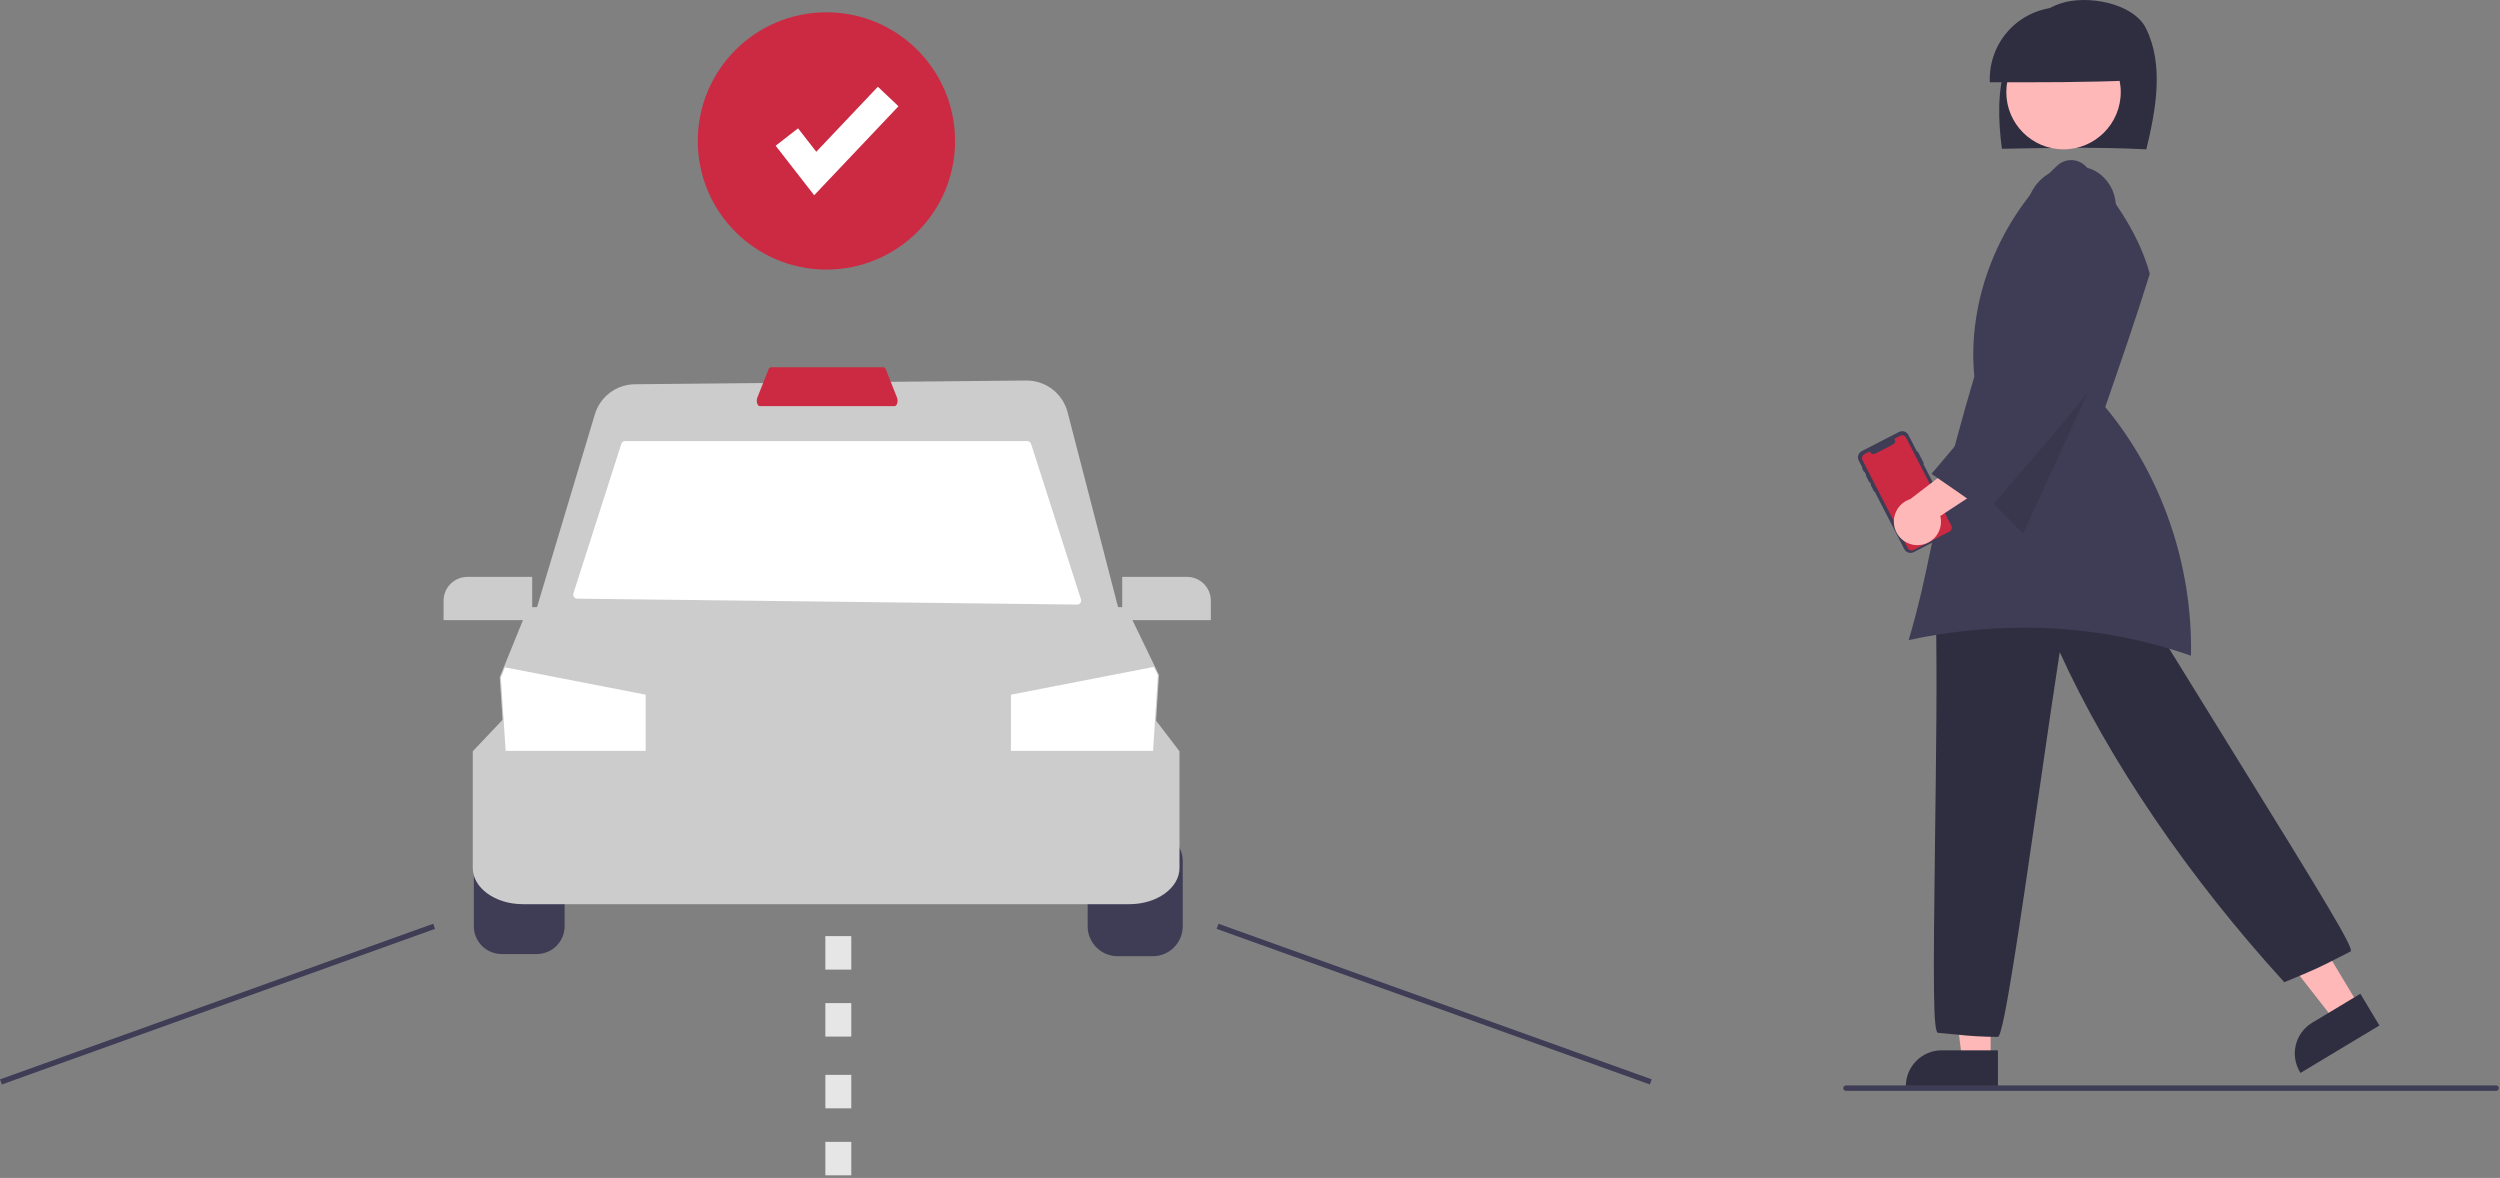 <svg width="919" height="433" viewBox="0 0 919 433" fill="none" xmlns="http://www.w3.org/2000/svg">
<rect x="0" y="0" width="919" height="433" fill="#808080" stroke="none"/>
<g clip-path="url(#clip0_512_1004)">
<path d="M184.392 306.4C181.685 306.403 179.09 307.48 177.176 309.394C175.262 311.308 174.185 313.903 174.182 316.61V340.496C174.185 343.203 175.262 345.798 177.176 347.712C179.09 349.626 181.685 350.702 184.392 350.706H197.341C200.048 350.702 202.643 349.626 204.557 347.712C206.471 345.798 207.548 343.203 207.551 340.496V316.61C207.548 313.903 206.471 311.308 204.557 309.394C202.643 307.48 200.048 306.403 197.341 306.4H184.392Z" fill="#3F3D56"/>
<path d="M423.773 351.5H410.823C407.905 351.497 405.108 350.336 403.045 348.273C400.982 346.21 399.822 343.413 399.819 340.496V316.61C399.822 313.693 400.982 310.896 403.045 308.833C405.108 306.77 407.905 305.609 410.823 305.606H423.773C426.69 305.609 429.487 306.77 431.55 308.833C433.613 310.896 434.773 313.693 434.777 316.61V340.496C434.773 343.413 433.613 346.21 431.55 348.273C429.487 350.336 426.69 351.497 423.773 351.5Z" fill="#3F3D56"/>
<path d="M415.18 332.375H192.19C182.041 332.375 173.785 326.393 173.785 319.039V276.159L184.853 264.503H424.67L433.585 276.183V319.039C433.585 326.393 425.329 332.375 415.18 332.375Z" fill="#CCCCCC"/>
<path d="M423.629 285.954H186.125L183.711 248.945L185.247 245.158L194.175 223.189H413.972L426.043 248.136L423.629 285.954Z" fill="#CCCCCC"/>
<path d="M425.64 248.216L423.868 276.023H371.614V255.366L424.154 245.149L425.64 248.216Z" fill="white"/>
<path d="M237.345 255.366V276.023H185.877L184.113 249.01L185.615 245.308L237.345 255.366Z" fill="white"/>
<path d="M412.647 229.545H195.497L218.657 152.343C219.602 149.155 221.547 146.355 224.206 144.357C226.864 142.359 230.095 141.27 233.42 141.25L377.231 139.88C380.706 139.846 384.092 140.976 386.85 143.09C389.609 145.204 391.58 148.18 392.45 151.544L412.647 229.545Z" fill="#CCCCCC"/>
<path d="M395.93 222.245L212.178 220.066C211.946 220.063 211.717 220.006 211.511 219.899C211.305 219.792 211.127 219.638 210.991 219.449C210.855 219.261 210.766 219.043 210.729 218.814C210.693 218.584 210.711 218.349 210.782 218.128L228.397 163.168C228.493 162.868 228.682 162.607 228.936 162.422C229.19 162.236 229.497 162.136 229.811 162.136H377.607C377.921 162.136 378.228 162.236 378.482 162.421C378.736 162.607 378.924 162.868 379.021 163.167L397.362 220.307C397.434 220.531 397.451 220.769 397.413 221.001C397.375 221.233 397.282 221.453 397.142 221.642C397.003 221.832 396.82 221.985 396.609 222.09C396.398 222.195 396.166 222.248 395.93 222.245Z" fill="white"/>
<path d="M328.836 149.301H279.308C278.891 149.301 278.512 148.89 278.32 148.228C278.128 147.551 278.156 146.83 278.399 146.169L282.483 135.841C282.691 135.314 283.031 135 283.392 135H324.752C325.113 135 325.453 135.314 325.661 135.841L329.745 146.169C329.988 146.83 330.015 147.551 329.824 148.228C329.632 148.89 329.253 149.301 328.836 149.301Z" fill="#CB2A42"/>
<path d="M195.633 227.956H163.059V220.796C163.062 218.482 163.982 216.263 165.619 214.626C167.256 212.989 169.475 212.069 171.789 212.066H195.633V227.956Z" fill="#CCCCCC"/>
<path d="M445.105 227.956H412.531V212.066H436.375C438.69 212.069 440.909 212.989 442.545 214.626C444.182 216.263 445.103 218.482 445.105 220.796V227.956Z" fill="#CCCCCC"/>
<path d="M159.248 339.567L0.001 396.774L0.677 398.656L159.924 341.449L159.248 339.567Z" fill="#3F3D56"/>
<path d="M447.912 339.571L447.236 341.453L606.488 398.646L607.164 396.764L447.912 339.571Z" fill="#3F3D56"/>
<path d="M312.931 381.051H303.399V368.739H312.931V381.051ZM312.931 356.426H303.399V344.115H312.931V356.426Z" fill="#E6E6E6"/>
<path d="M312.931 432.051H303.399V419.739H312.931V432.051ZM312.931 407.426H303.399V395.115H312.931V407.426Z" fill="#E6E6E6"/>
<path d="M731.758 389.521H721.26L716.264 349.028H731.758V389.521Z" fill="#FFB8B8"/>
<path d="M734.436 399.698H700.585V399.269C700.589 395.776 701.978 392.427 704.448 389.957C706.919 387.487 710.268 386.097 713.761 386.094H734.436L734.436 399.698Z" fill="#2F2E41"/>
<path d="M867.137 369.628L858.138 375.035L833.001 342.898L846.282 334.918L867.137 369.628Z" fill="#FFB8B8"/>
<path d="M845.658 394.406L845.437 394.039C843.642 391.042 843.108 387.456 843.953 384.067C844.798 380.677 846.953 377.761 849.945 375.959L867.668 365.311L874.674 376.972L845.658 394.406Z" fill="#2F2E41"/>
<path d="M734.488 381.165L734.307 381.164C729.2 381.148 724.097 380.854 719.022 380.284C717.088 380.093 714.989 379.886 712.461 379.678L712.374 379.662C710.649 379.149 710.601 362.972 711.333 307.597C711.707 279.234 712.132 247.087 711.626 226.615L711.621 226.414L711.773 226.281C730.501 209.993 754.551 203.887 779.493 209.089L779.678 209.127L779.774 209.29C790.092 226.748 805.671 251.894 820.736 276.214C855.32 332.04 865.212 348.458 864.128 349.697L863.997 349.798C861.635 350.978 859.862 351.887 858.355 352.661C853.307 355.249 851.218 356.32 839.992 360.943L839.714 361.057L839.512 360.835C804.421 322.383 775.219 279.43 757.156 239.722C755.046 253.278 752.484 270.98 749.777 289.683C741.993 343.465 736.732 378.879 734.614 381.036L734.488 381.165Z" fill="#2F2E41"/>
<path d="M788.991 54.903C792.525 40.311 795.519 23.853 788.854 10.414C784.229 1.089 767.122 -2.052 757.315 1.308C747.508 4.667 740.418 13.781 737.299 23.719C734.181 33.656 734.543 44.365 735.902 54.695C753.939 54.349 771.975 54.002 788.991 54.903Z" fill="#2F2E41"/>
<path d="M758.554 54.899C770.17 54.899 779.586 45.483 779.586 33.867C779.586 22.251 770.17 12.835 758.554 12.835C746.939 12.835 737.522 22.251 737.522 33.867C737.522 45.483 746.939 54.899 758.554 54.899Z" fill="#FFB8B8"/>
<path d="M784.266 29.535C784.332 25.995 783.687 22.478 782.368 19.192C781.048 15.907 779.082 12.92 776.586 10.41C774.09 7.899 771.114 5.916 767.836 4.578C764.559 3.24 761.045 2.575 757.505 2.621C753.965 2.668 750.471 3.426 747.229 4.85C743.988 6.274 741.065 8.334 738.636 10.91C736.207 13.485 734.32 16.523 733.088 19.842C731.856 23.161 731.303 26.694 731.464 30.231C749.465 30.269 767.467 30.307 784.266 29.535Z" fill="#2F2E41"/>
<path d="M743.943 230.752C764.867 230.658 785.653 234.138 805.406 241.042C806.094 207.889 794.68 174.675 774.043 149.827L773.888 149.641L773.967 149.413C779.48 133.486 785.177 117.023 790.268 100.641L790.191 100.366C786.62 87.672 778.957 74.845 766.762 61.151C765.439 59.78 763.644 58.964 761.742 58.868C759.839 58.771 757.972 59.402 756.517 60.632C734.841 80.503 723.055 110.275 725.759 138.332L725.767 138.415L725.743 138.495C716.194 170.845 712.728 187.461 709.669 202.121C707.438 212.816 705.507 222.076 701.628 235.307C715.53 232.282 729.716 230.755 743.943 230.752Z" fill="#3F3D56"/>
<path opacity="0.1" d="M774.749 128.486L743.685 196.115L725.939 178.152L774.749 128.486Z" fill="black"/>
<path d="M705.023 166.05L707.189 170.258C707.209 170.297 707.212 170.343 707.199 170.384C707.186 170.426 707.156 170.46 707.118 170.481L707.013 170.534L718.296 192.457C718.608 193.064 718.666 193.77 718.458 194.42C718.25 195.069 717.792 195.61 717.186 195.922L703.487 202.972C703.187 203.126 702.859 203.22 702.522 203.248C702.186 203.276 701.847 203.237 701.525 203.134C701.204 203.031 700.905 202.866 700.648 202.647C700.39 202.429 700.178 202.162 700.023 201.862L689.136 180.707L689.061 180.746C689.033 180.76 689.001 180.763 688.972 180.754C688.942 180.745 688.918 180.724 688.904 180.697L687.671 178.301C687.664 178.288 687.66 178.273 687.658 178.258C687.657 178.242 687.659 178.227 687.664 178.212C687.668 178.198 687.676 178.184 687.686 178.173C687.696 178.161 687.708 178.151 687.721 178.144L687.797 178.105L687.333 177.203L687.256 177.242C687.228 177.257 687.194 177.26 687.163 177.25C687.132 177.24 687.107 177.218 687.092 177.189L685.876 174.827C685.862 174.798 685.859 174.765 685.869 174.734C685.878 174.703 685.9 174.678 685.929 174.663L686.005 174.624L685.371 173.392L685.294 173.432C685.268 173.445 685.239 173.448 685.211 173.439C685.184 173.43 685.161 173.411 685.148 173.386L684.485 172.096C684.471 172.071 684.469 172.041 684.478 172.013C684.486 171.986 684.505 171.963 684.531 171.95L684.609 171.91L683.265 169.3C682.953 168.693 682.895 167.987 683.103 167.338C683.311 166.688 683.768 166.148 684.375 165.836L698.073 158.786C698.68 158.474 699.386 158.415 700.035 158.623C700.685 158.831 701.225 159.289 701.538 159.895L704.696 166.032L704.801 165.979C704.84 165.959 704.885 165.955 704.926 165.968C704.968 165.982 705.003 166.011 705.023 166.05Z" fill="#3F3D56"/>
<path d="M700.675 160.912L717.298 193.211C717.496 193.596 717.533 194.043 717.401 194.455C717.269 194.867 716.978 195.21 716.594 195.408L703.481 202.157C703.097 202.355 702.65 202.393 702.238 202.262C701.826 202.131 701.484 201.841 701.285 201.457L701.283 201.453L684.66 169.154C684.562 168.963 684.502 168.755 684.485 168.542C684.467 168.328 684.491 168.113 684.557 167.909C684.622 167.705 684.727 167.516 684.866 167.352C685.004 167.189 685.174 167.054 685.364 166.956L687.327 165.946L687.456 166.198C687.537 166.354 687.648 166.494 687.783 166.608C687.917 166.722 688.073 166.809 688.241 166.862C688.409 166.916 688.586 166.937 688.762 166.922C688.938 166.907 689.11 166.858 689.266 166.778L695.935 163.345C696.252 163.182 696.491 162.9 696.6 162.561C696.709 162.221 696.678 161.852 696.515 161.535L696.386 161.284L698.477 160.207C698.862 160.009 699.309 159.972 699.722 160.104C700.134 160.236 700.477 160.526 700.675 160.911L700.675 160.912Z" fill="#CB2A42"/>
<path d="M705.493 200.371C706.749 200.284 707.97 199.922 709.071 199.312C710.172 198.701 711.126 197.857 711.865 196.838C712.604 195.819 713.111 194.65 713.35 193.414C713.589 192.178 713.554 190.905 713.247 189.684L738.843 172.914L724.245 166.608L702.177 183.5C700.16 184.151 698.452 185.519 697.376 187.345C696.301 189.171 695.933 191.329 696.341 193.408C696.75 195.488 697.907 197.345 699.594 198.629C701.281 199.912 703.38 200.532 705.493 200.371Z" fill="#FFB8B8"/>
<path d="M730.122 188.29L729.799 188.062C723.708 183.578 716.945 178.942 710.405 174.458L710.012 174.188L710.322 173.826C724.281 157.494 738.255 140.435 751.771 123.933C751.761 123.907 751.752 123.887 751.745 123.874L751.872 123.809L751.926 123.743L751.955 123.767L752.037 123.726L751.668 123.754L747.502 91.084C743.74 85.95 743.019 75.759 747.95 68.644C753.058 61.275 763.864 58.808 771.077 63.364C772.966 64.632 774.546 66.309 775.699 68.271C776.853 70.233 777.55 72.428 777.74 74.696C778.008 76.716 777.821 78.771 777.194 80.71C776.566 82.649 775.513 84.423 774.112 85.903C775.883 103.193 775.951 118.647 776.017 133.596L776.017 133.745L775.925 133.868C761.516 152.174 745.688 170.383 730.381 187.992L730.122 188.29Z" fill="#3F3D56"/>
<path d="M303.795 99.101C329.912 99.101 351.085 77.929 351.085 51.811C351.085 25.694 329.912 4.521 303.795 4.521C277.677 4.521 256.505 25.694 256.505 51.811C256.505 77.929 277.677 99.101 303.795 99.101Z" fill="#CB2A42"/>
<path d="M299.288 71.773L285.134 53.574L293.365 47.172L300.067 55.789L322.707 31.889L330.278 39.062L299.288 71.773Z" fill="white"/>
<path d="M917.582 401H678.582C678.317 401 678.062 400.895 677.875 400.707C677.687 400.52 677.582 400.265 677.582 400C677.582 399.735 677.687 399.48 677.875 399.293C678.062 399.105 678.317 399 678.582 399H917.582C917.847 399 918.102 399.105 918.289 399.293C918.477 399.48 918.582 399.735 918.582 400C918.582 400.265 918.477 400.52 918.289 400.707C918.102 400.895 917.847 401 917.582 401Z" fill="#3F3D56"/>
</g>
<defs>
<clipPath id="clip0_512_1004">
<rect width="918.582" height="432.051" fill="white"/>
</clipPath>
</defs>
</svg>
